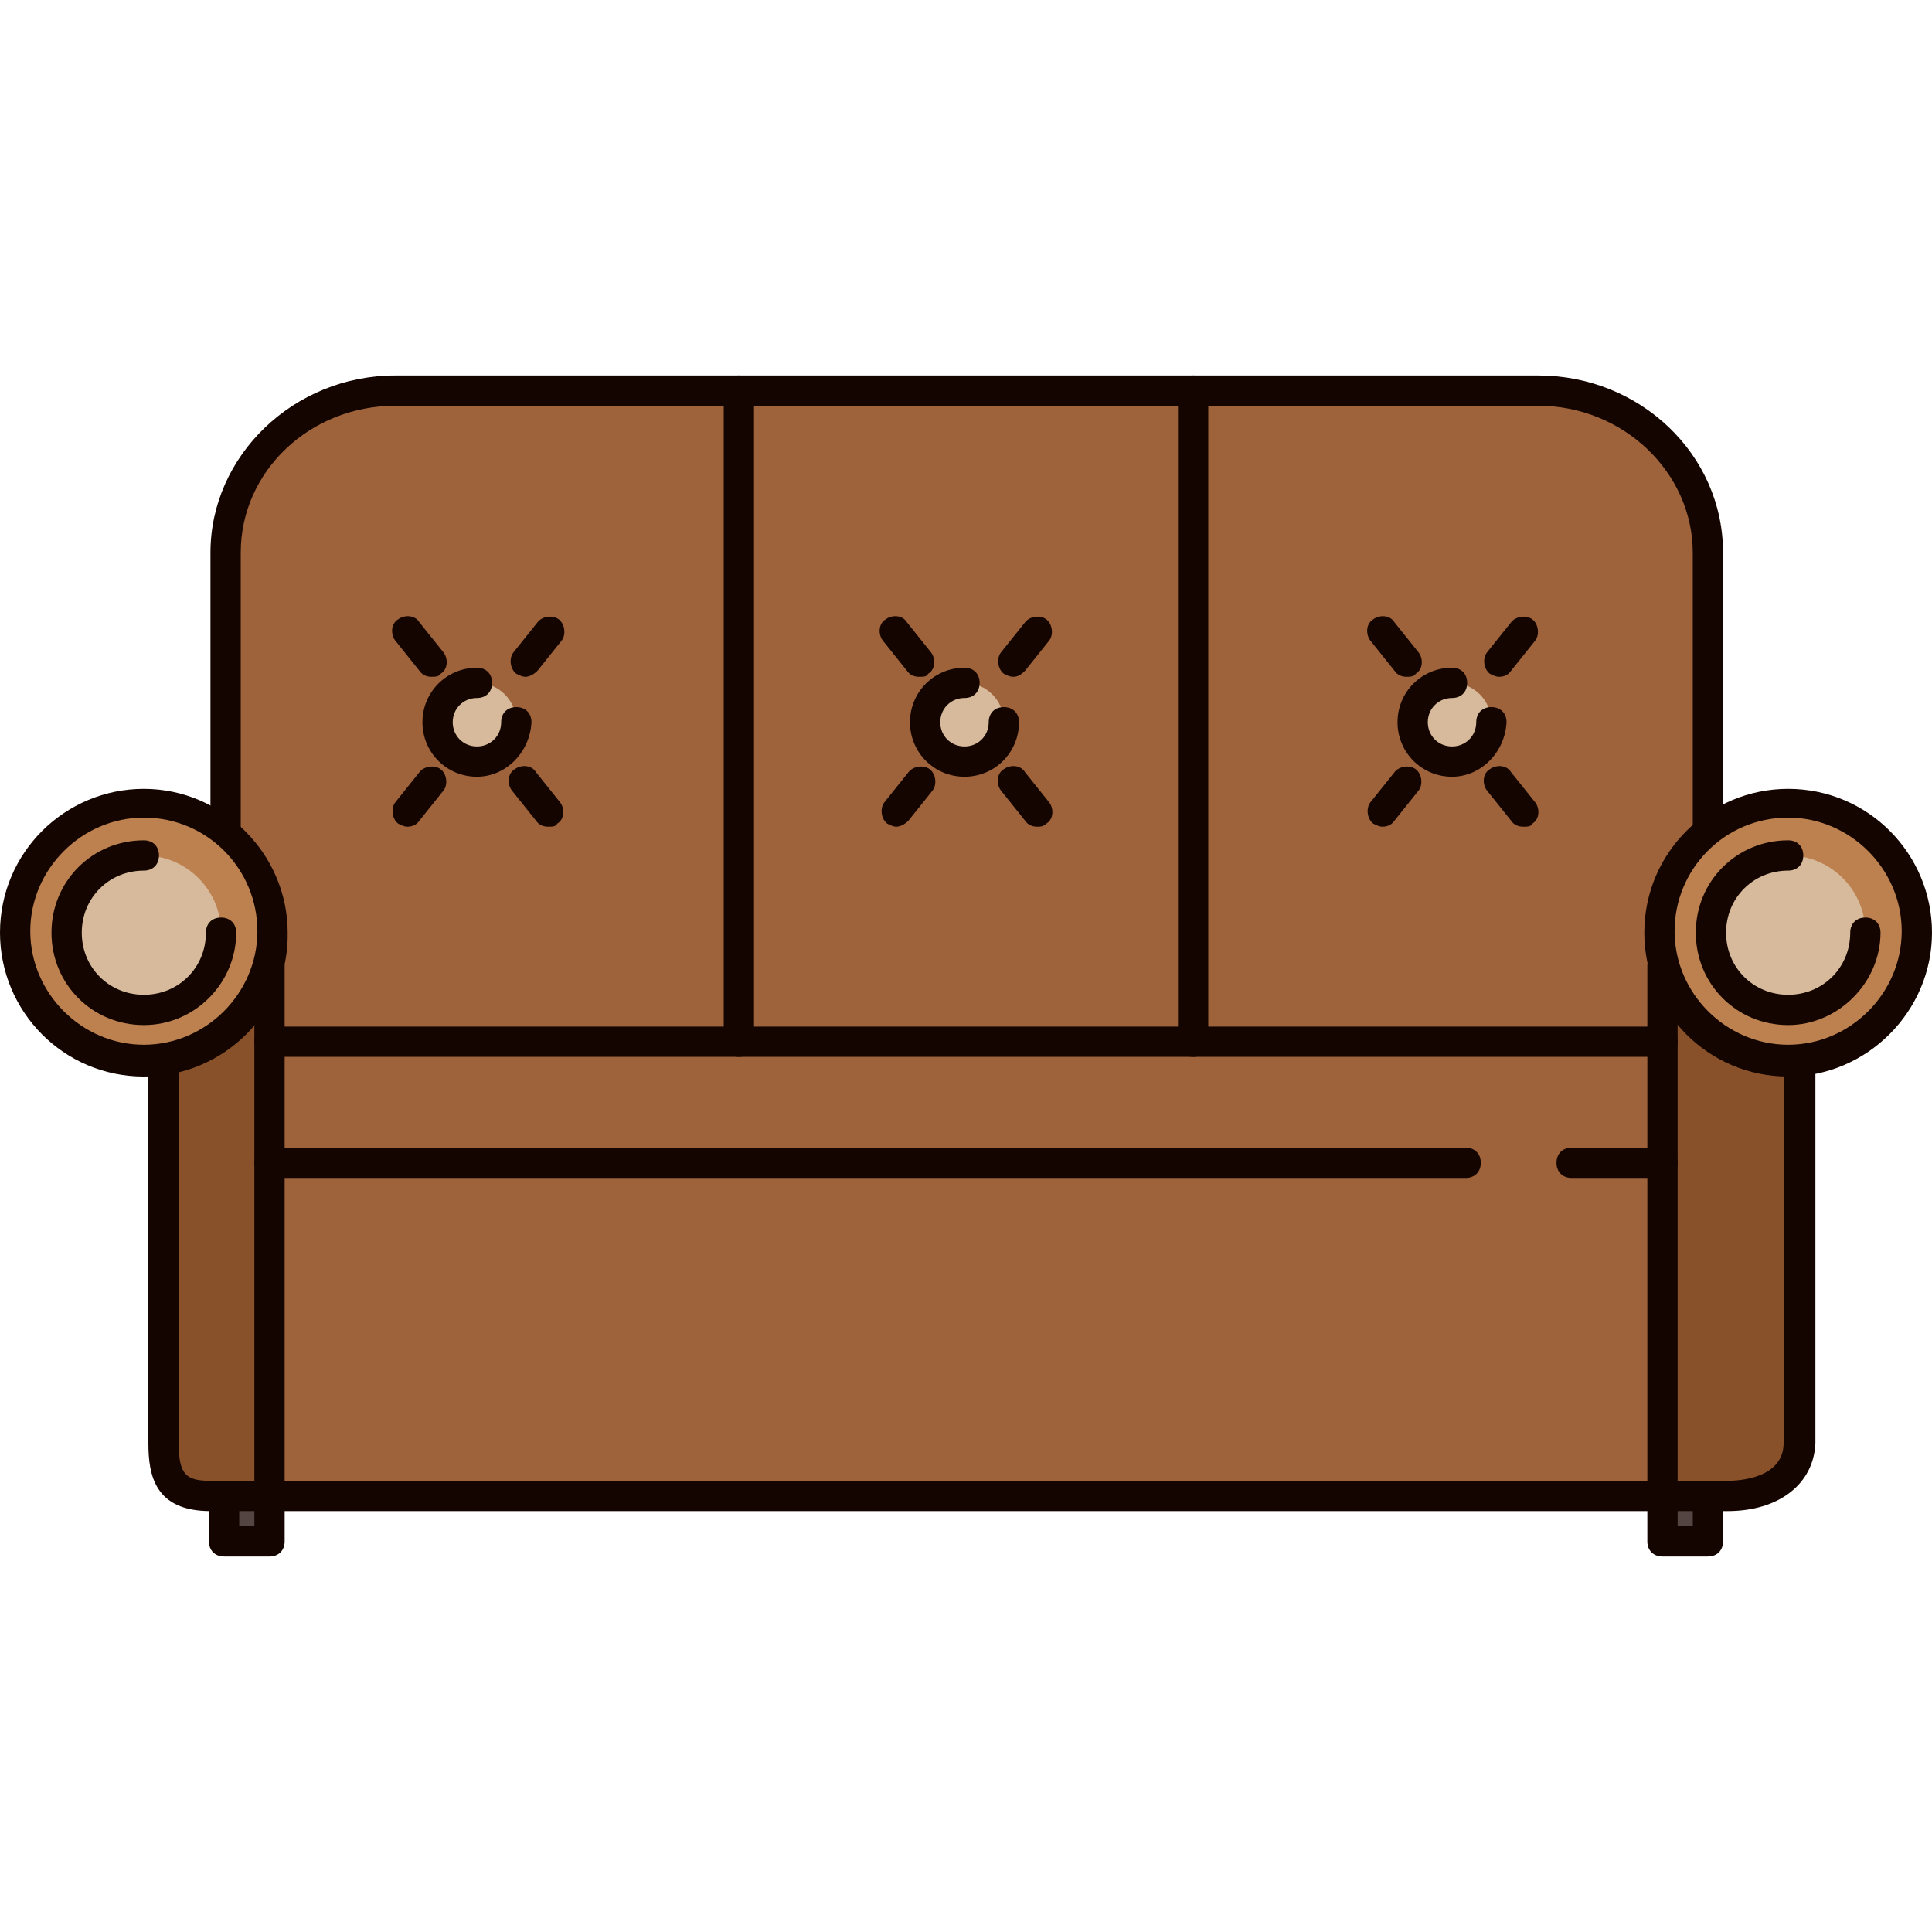 <?xml version="1.0" encoding="iso-8859-1"?>
<!-- Uploaded to: SVG Repo, www.svgrepo.com, Generator: SVG Repo Mixer Tools -->
<svg version="1.1" id="Layer_1" xmlns="http://www.w3.org/2000/svg" xmlns:xlink="http://www.w3.org/1999/xlink" 
	 viewBox="0 0 510.4 510.4" xml:space="preserve">
<path style="fill:#895129;" d="M475.2,280.4v100.8c0,9.6-9.2,14-18.8,14H55.6c-9.6,0-12.4-4.4-12.4-14V280.4l29.2-29.2h366
	L475.2,280.4z"/>
<path style="fill:#140500;" d="M456.4,399.2H55.6c-14.8,0-16.4-9.6-16.4-18V280.4c0-1.2,0.4-2,1.2-2.8l29.2-29.2
	c0.8-0.8,1.6-1.2,2.8-1.2h366c0.8,0,1.6,0.4,2.4,0.8l37.2,29.2c0.8,0.8,1.6,2,1.6,3.2v100.8C479.2,392,470,399.2,456.4,399.2z
	 M47.2,282v99.2c0,8.4,2,10,8.4,10h400.8c2.4,0,14.8-0.4,14.8-10v-98.8l-34.4-27.2H74L47.2,282z"/>
<path style="fill:#9F633C;" d="M71.2,391.2V238l-12-17.6v-74.8c0-24.4,20-42.8,44.4-42.8h302c24.4,0,45.6,18.4,45.6,42.8v74.8
	l-12,17.6v153.2"/>
<path style="fill:#140500;" d="M451.2,223.2c-2.4,0-4-1.6-4-4V146c0-21.2-18.4-38.8-40.8-38.8h-302c-22.4,0-40.8,17.2-40.8,38.8
	v73.2c0,2.4-1.6,4-4,4s-4-1.6-4-4V146c0-25.6,22-46.8,48.8-46.8h302c26.8,0,48.8,20.8,48.8,46.8v73.2
	C455.2,221.6,453.6,223.2,451.2,223.2z"/>
<circle style="fill:#BD8150;" cx="38" cy="246.4" r="34"/>
<g>
	<path style="fill:#140500;" d="M38,284.4c-21.2,0-38-17.2-38-38c0-21.2,17.2-38,38-38s38,17.2,38,38
		C76.4,267.2,59.2,284.4,38,284.4z M38,216c-16.4,0-30,13.6-30,30s13.6,30,30,30s30-13.6,30-30S54.8,216,38,216z"/>
	<path style="fill:#140500;" d="M71.2,399.2c-2.4,0-4-1.6-4-4v-140c0-2.4,1.6-4,4-4s4,1.6,4,4v140C75.2,397.6,73.6,399.2,71.2,399.2
		z"/>
</g>
<circle style="fill:#BD8150;" cx="472.4" cy="246.4" r="34"/>
<g>
	<path style="fill:#140500;" d="M472.4,284.4c-21.2,0-38-17.2-38-38c0-21.2,17.2-38,38-38c21.2,0,38,17.2,38,38
		S493.2,284.4,472.4,284.4z M472.4,216c-16.8,0-30,13.6-30,30s13.6,30,30,30s30-13.6,30-30S488.8,216,472.4,216z"/>
	<path style="fill:#140500;" d="M439.2,399.2c-2.4,0-4-1.6-4-4v-140c0-2.4,1.6-4,4-4s4,1.6,4,4v140
		C443.2,397.6,441.6,399.2,439.2,399.2z"/>
	<path style="fill:#140500;" d="M439.2,279.2h-368c-2.4,0-4-1.6-4-4s1.6-4,4-4h368c2.4,0,4,1.6,4,4S441.6,279.2,439.2,279.2z"/>
	<path style="fill:#140500;" d="M439.2,311.2h-24c-2.4,0-4-1.6-4-4s1.6-4,4-4h24c2.4,0,4,1.6,4,4S441.6,311.2,439.2,311.2z"/>
	<path style="fill:#140500;" d="M387.2,311.2h-316c-2.4,0-4-1.6-4-4s1.6-4,4-4h316c2.4,0,4,1.6,4,4S389.6,311.2,387.2,311.2z"/>
	<path style="fill:#140500;" d="M138.8,178.8c-0.8,0-1.6-0.4-2.4-0.8c-1.6-1.2-2-4-0.8-5.6l6.4-8c1.2-1.6,4-2,5.6-0.8s2,4,0.8,5.6
		l-6.4,8C140.8,178.4,139.6,178.8,138.8,178.8z"/>
	<path style="fill:#140500;" d="M144.8,218.4c-1.2,0-2.4-0.4-3.2-1.6l-6.4-8c-1.2-1.6-1.2-4.4,0.8-5.6c1.6-1.2,4.4-1.2,5.6,0.8
		l6.4,8c1.2,1.6,1.2,4.4-0.8,5.6C146.8,218.4,146,218.4,144.8,218.4z"/>
	<path style="fill:#140500;" d="M114,178.8c-1.2,0-2.4-0.4-3.2-1.6l-6.4-8c-1.2-1.6-1.2-4.4,0.8-5.6c1.6-1.2,4.4-1.2,5.6,0.8l6.4,8
		c1.2,1.6,1.2,4.4-0.8,5.6C116,178.8,114.8,178.8,114,178.8z"/>
	<path style="fill:#140500;" d="M107.6,218.4c-0.8,0-1.6-0.4-2.4-0.8c-1.6-1.2-2-4-0.8-5.6l6.4-8c1.2-1.6,4-2,5.6-0.8s2,4,0.8,5.6
		l-6.4,8C110,218,108.8,218.4,107.6,218.4z"/>
	<path style="fill:#140500;" d="M267.6,178.8c-0.8,0-1.6-0.4-2.4-0.8c-1.6-1.2-2-4-0.8-5.6l6.4-8c1.2-1.6,4-2,5.6-0.8s2,4,0.8,5.6
		l-6.4,8C269.6,178.4,268.8,178.8,267.6,178.8z"/>
	<path style="fill:#140500;" d="M274,218.4c-1.2,0-2.4-0.4-3.2-1.6l-6.4-8c-1.2-1.6-1.2-4.4,0.8-5.6c1.6-1.2,4.4-1.2,5.6,0.8l6.4,8
		c1.2,1.6,1.2,4.4-0.8,5.6C275.6,218.4,274.8,218.4,274,218.4z"/>
	<path style="fill:#140500;" d="M242.8,178.8c-1.2,0-2.4-0.4-3.2-1.6l-6.4-8c-1.2-1.6-1.2-4.4,0.8-5.6c1.6-1.2,4.4-1.2,5.6,0.8
		l6.4,8c1.2,1.6,1.2,4.4-0.8,5.6C244.8,178.8,244,178.8,242.8,178.8z"/>
	<path style="fill:#140500;" d="M236.8,218.4c-0.8,0-1.6-0.4-2.4-0.8c-1.6-1.2-2-4-0.8-5.6l6.4-8c1.2-1.6,4-2,5.6-0.8s2,4,0.8,5.6
		l-6.4,8C238.8,218,237.6,218.4,236.8,218.4z"/>
	<path style="fill:#140500;" d="M396,178.8c-0.8,0-1.6-0.4-2.4-0.8c-1.6-1.2-2-4-0.8-5.6l6.4-8c1.2-1.6,4-2,5.6-0.8s2,4,0.8,5.6
		l-6.4,8C398.4,178.4,397.2,178.8,396,178.8z"/>
	<path style="fill:#140500;" d="M402.4,218.4c-1.2,0-2.4-0.4-3.2-1.6l-6.4-8c-1.2-1.6-1.2-4.4,0.8-5.6c1.6-1.2,4.4-1.2,5.6,0.8
		l6.4,8c1.2,1.6,1.2,4.4-0.8,5.6C404.4,218.4,403.6,218.4,402.4,218.4z"/>
	<path style="fill:#140500;" d="M371.6,178.8c-1.2,0-2.4-0.4-3.2-1.6l-6.4-8c-1.2-1.6-1.2-4.4,0.8-5.6c1.6-1.2,4.4-1.2,5.6,0.8
		l6.4,8c1.2,1.6,1.2,4.4-0.8,5.6C373.6,178.8,372.4,178.8,371.6,178.8z"/>
	<path style="fill:#140500;" d="M365.2,218.4c-0.8,0-1.6-0.4-2.4-0.8c-1.6-1.2-2-4-0.8-5.6l6.4-8c1.2-1.6,4-2,5.6-0.8s2,4,0.8,5.6
		l-6.4,8C367.6,218,366.4,218.4,365.2,218.4z"/>
</g>
<rect x="59.2" y="395.2" style="fill:#554542;" width="12" height="12"/>
<path style="fill:#140500;" d="M71.2,411.2h-12c-2.4,0-4-1.6-4-4v-12c0-2.4,1.6-4,4-4h12c2.4,0,4,1.6,4,4v12
	C75.2,409.6,73.6,411.2,71.2,411.2z M63.2,403.2h4v-4h-4V403.2z"/>
<rect x="439.2" y="395.2" style="fill:#554542;" width="12" height="12"/>
<path style="fill:#140500;" d="M451.2,411.2h-12c-2.4,0-4-1.6-4-4v-12c0-2.4,1.6-4,4-4h12c2.4,0,4,1.6,4,4v12
	C455.2,409.6,453.6,411.2,451.2,411.2z M443.2,403.2h4v-4h-4V403.2z"/>
<g>
	<path style="fill:#140500;" d="M195.2,279.2c-2.4,0-4-1.6-4-4v-172c0-2.4,1.6-4,4-4s4,1.6,4,4v172
		C199.2,277.6,197.6,279.2,195.2,279.2z"/>
	<path style="fill:#140500;" d="M315.2,279.2c-2.4,0-4-1.6-4-4v-172c0-2.4,1.6-4,4-4s4,1.6,4,4v172
		C319.2,277.6,317.6,279.2,315.2,279.2z"/>
</g>
<g>
	<circle style="fill:#D6BA9B;" cx="472.4" cy="246.4" r="20.4"/>
	<circle style="fill:#D6BA9B;" cx="38" cy="246.4" r="20.4"/>
</g>
<g>
	<path style="fill:#140500;" d="M38,270.8c-13.6,0-24.4-10.8-24.4-24.4S24.4,222,38,222c2.4,0,4,1.6,4,4s-1.6,4-4,4
		c-9.2,0-16.4,7.2-16.4,16.4s7.2,16.4,16.4,16.4s16.4-7.2,16.4-16.4c0-2.4,1.6-4,4-4s4,1.6,4,4C62.4,259.6,51.6,270.8,38,270.8z"/>
	<path style="fill:#140500;" d="M472.4,270.8c-13.6,0-24.4-10.8-24.4-24.4s10.8-24.4,24.4-24.4c2.4,0,4,1.6,4,4s-1.6,4-4,4
		c-9.2,0-16.4,7.2-16.4,16.4s7.2,16.4,16.4,16.4c9.2,0,16.4-7.2,16.4-16.4c0-2.4,1.6-4,4-4s4,1.6,4,4
		C496.8,259.6,485.6,270.8,472.4,270.8z"/>
</g>
<g>
	<circle style="fill:#D6BA9B;" cx="126" cy="190.8" r="10.4"/>
	<circle style="fill:#D6BA9B;" cx="254.8" cy="190.8" r="10.4"/>
	<circle style="fill:#D6BA9B;" cx="383.6" cy="190.8" r="10.4"/>
</g>
<g>
	<path style="fill:#140500;" d="M383.6,205.2c-8,0-14.4-6.4-14.4-14.4s6.4-14.4,14.4-14.4c2.4,0,4,1.6,4,4s-1.6,4-4,4
		c-3.6,0-6.4,2.8-6.4,6.4s2.8,6.4,6.4,6.4c3.6,0,6.4-2.8,6.4-6.4c0-2.4,1.6-4,4-4s4,1.6,4,4C397.6,198.8,391.2,205.2,383.6,205.2z"
		/>
	<path style="fill:#140500;" d="M126,205.2c-8,0-14.4-6.4-14.4-14.4s6.4-14.4,14.4-14.4c2.4,0,4,1.6,4,4s-1.6,4-4,4
		c-3.6,0-6.4,2.8-6.4,6.4s2.8,6.4,6.4,6.4c3.6,0,6.4-2.8,6.4-6.4c0-2.4,1.6-4,4-4s4,1.6,4,4C140,198.8,133.6,205.2,126,205.2z"/>
	<path style="fill:#140500;" d="M254.8,205.2c-8,0-14.4-6.4-14.4-14.4s6.4-14.4,14.4-14.4c2.4,0,4,1.6,4,4s-1.6,4-4,4
		c-3.6,0-6.4,2.8-6.4,6.4s2.8,6.4,6.4,6.4c3.6,0,6.4-2.8,6.4-6.4c0-2.4,1.6-4,4-4s4,1.6,4,4C269.2,198.8,262.8,205.2,254.8,205.2z"
		/>
</g>
</svg>